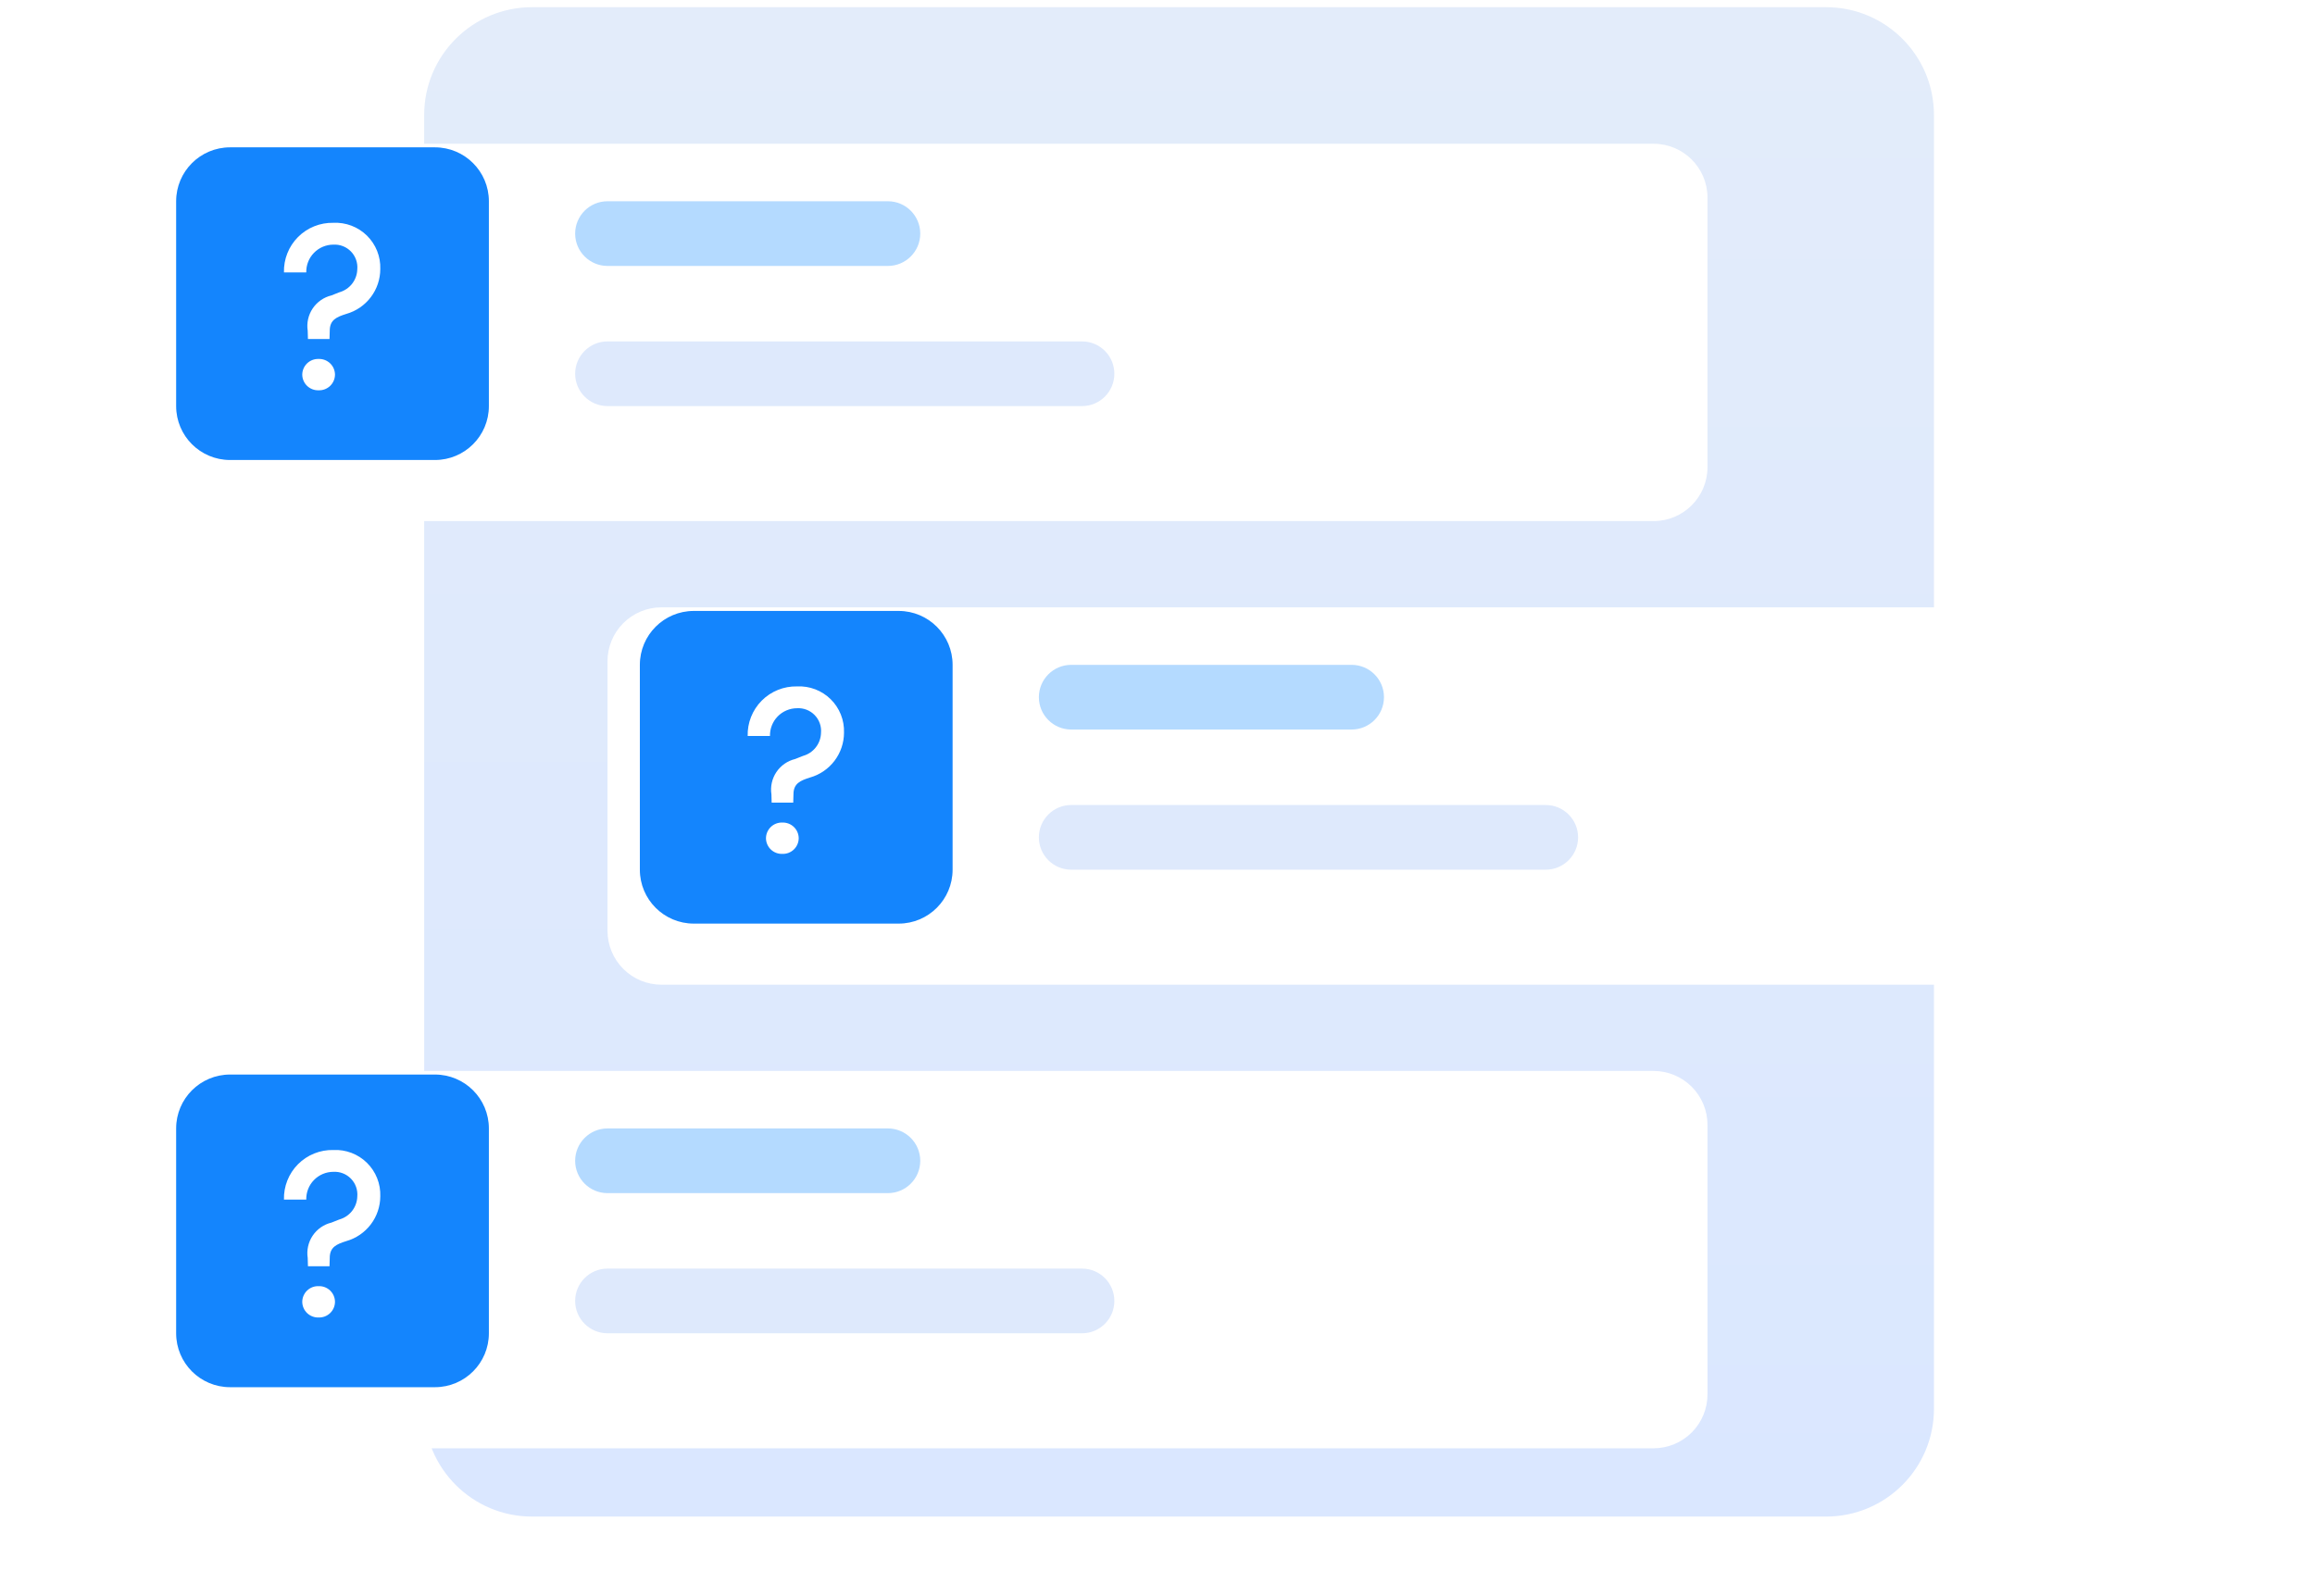 <?xml version="1.0" encoding="UTF-8"?> <svg xmlns="http://www.w3.org/2000/svg" width="322" height="222" viewBox="0 0 322 222" fill="none"> <path d="M254 1H74C65.716 1 59 7.716 59 16V196C59 204.284 65.716 211 74 211H254C262.284 211 269 204.284 269 196V16C269 7.716 262.284 1 254 1Z" fill="url(#paint0_linear_414_214)"></path> <g filter="url(#filter0_d_414_214)"> <path d="M230 16H27.5C23.358 16 20 19.358 20 23.5V61C20 65.142 23.358 68.5 27.5 68.5H230C234.142 68.5 237.5 65.142 237.5 61V23.5C237.5 19.358 234.142 16 230 16Z" fill="white"></path> </g> <path d="M123.5 28H84.5C82.015 28 80 30.015 80 32.5C80 34.985 82.015 37 84.5 37H123.5C125.985 37 128 34.985 128 32.5C128 30.015 125.985 28 123.5 28Z" fill="#B4DAFF"></path> <path d="M150.5 47.5H84.5C82.015 47.5 80 49.515 80 52C80 54.485 82.015 56.5 84.5 56.5H150.5C152.985 56.5 155 54.485 155 52C155 49.515 152.985 47.5 150.5 47.5Z" fill="#DEE9FC"></path> <path d="M60.5 20.5H32C27.858 20.5 24.5 23.858 24.5 28V56.5C24.5 60.642 27.858 64 32 64H60.5C64.642 64 68 60.642 68 56.5V28C68 23.858 64.642 20.5 60.5 20.5Z" fill="#1485FD"></path> <path d="M42.833 47.17H45.833L45.866 46.015C45.866 44.497 46.823 44.101 48.176 43.672C49.533 43.286 50.728 42.468 51.579 41.343C52.431 40.218 52.892 38.846 52.895 37.435C52.925 36.573 52.775 35.715 52.456 34.914C52.137 34.114 51.655 33.388 51.041 32.783C50.427 32.178 49.694 31.707 48.888 31.4C48.082 31.093 47.222 30.957 46.361 31C45.451 30.98 44.547 31.145 43.703 31.485C42.858 31.826 42.092 32.334 41.45 32.979C40.809 33.624 40.304 34.393 39.969 35.239C39.633 36.085 39.472 36.99 39.497 37.9H42.599C42.587 37.398 42.676 36.898 42.86 36.43C43.043 35.963 43.319 35.536 43.669 35.177C44.02 34.817 44.439 34.53 44.902 34.335C45.364 34.139 45.861 34.037 46.364 34.036C46.817 34.01 47.27 34.081 47.694 34.246C48.117 34.41 48.499 34.664 48.815 34.99C49.132 35.315 49.374 35.705 49.526 36.133C49.678 36.56 49.736 37.016 49.697 37.468C49.677 38.2 49.422 38.906 48.971 39.482C48.519 40.058 47.895 40.474 47.189 40.669L46.1 41.101C45.034 41.358 44.103 42.006 43.492 42.916C42.881 43.827 42.634 44.934 42.8 46.018L42.833 47.17ZM44.318 54.301C44.612 54.311 44.905 54.263 45.179 54.158C45.454 54.053 45.705 53.895 45.917 53.691C46.129 53.488 46.299 53.244 46.415 52.974C46.532 52.704 46.593 52.414 46.595 52.12C46.592 51.826 46.531 51.536 46.414 51.267C46.298 50.997 46.128 50.753 45.916 50.55C45.704 50.347 45.453 50.189 45.179 50.084C44.904 49.98 44.611 49.931 44.318 49.942C44.024 49.931 43.732 49.98 43.457 50.084C43.183 50.189 42.932 50.347 42.72 50.55C42.508 50.753 42.338 50.997 42.222 51.267C42.105 51.536 42.044 51.826 42.041 52.12C42.043 52.414 42.104 52.704 42.221 52.974C42.337 53.244 42.507 53.488 42.719 53.691C42.931 53.895 43.182 54.053 43.457 54.158C43.731 54.263 44.024 54.311 44.318 54.301V54.301Z" fill="white"></path> <g filter="url(#filter1_d_414_214)"> <path d="M92 80.5H294.5C296.489 80.5 298.397 81.29 299.803 82.697C301.21 84.103 302 86.011 302 88V125.5C302 127.489 301.21 129.397 299.803 130.803C298.397 132.21 296.489 133 294.5 133H92C90.011 133 88.103 132.21 86.697 130.803C85.29 129.397 84.5 127.489 84.5 125.5V88C84.5 86.011 85.29 84.103 86.697 82.697C88.103 81.29 90.011 80.5 92 80.5V80.5Z" fill="white"></path> </g> <path d="M188 92.5H149C146.515 92.5 144.5 94.515 144.5 97C144.5 99.485 146.515 101.5 149 101.5H188C190.485 101.5 192.5 99.485 192.5 97C192.5 94.515 190.485 92.5 188 92.5Z" fill="#B4DAFF"></path> <path d="M215 112H149C146.515 112 144.5 114.015 144.5 116.5C144.5 118.985 146.515 121 149 121H215C217.485 121 219.5 118.985 219.5 116.5C219.5 114.015 217.485 112 215 112Z" fill="#DEE9FC"></path> <path d="M125 85H96.5C92.358 85 89 88.358 89 92.5V121C89 125.142 92.358 128.5 96.5 128.5H125C129.142 128.5 132.5 125.142 132.5 121V92.5C132.5 88.358 129.142 85 125 85Z" fill="#1485FD"></path> <path d="M107.333 111.67H110.333L110.366 110.515C110.366 108.997 111.323 108.601 112.676 108.172C114.033 107.786 115.228 106.968 116.079 105.843C116.931 104.718 117.393 103.346 117.395 101.935C117.425 101.073 117.275 100.215 116.956 99.414C116.637 98.614 116.155 97.888 115.541 97.283C114.927 96.678 114.194 96.207 113.388 95.9C112.583 95.593 111.722 95.457 110.861 95.5C109.951 95.48 109.047 95.645 108.203 95.986C107.359 96.326 106.592 96.834 105.95 97.479C105.309 98.124 104.805 98.893 104.469 99.739C104.133 100.585 103.972 101.49 103.997 102.4H107.099C107.087 101.898 107.176 101.398 107.36 100.93C107.544 100.463 107.819 100.036 108.169 99.677C108.52 99.317 108.939 99.03 109.402 98.835C109.864 98.639 110.362 98.537 110.864 98.536C111.317 98.51 111.771 98.581 112.194 98.746C112.617 98.91 112.999 99.164 113.315 99.49C113.632 99.815 113.874 100.205 114.026 100.633C114.178 101.06 114.237 101.516 114.197 101.968C114.177 102.7 113.923 103.406 113.471 103.982C113.02 104.558 112.395 104.974 111.689 105.169L110.6 105.601C109.534 105.858 108.603 106.506 107.992 107.416C107.381 108.327 107.134 109.434 107.3 110.518L107.333 111.67ZM108.818 118.801C109.112 118.811 109.405 118.763 109.679 118.658C109.954 118.553 110.205 118.395 110.417 118.191C110.63 117.988 110.799 117.744 110.915 117.474C111.032 117.204 111.093 116.914 111.095 116.62C111.092 116.326 111.031 116.036 110.914 115.766C110.798 115.497 110.628 115.253 110.416 115.05C110.204 114.847 109.953 114.689 109.679 114.584C109.404 114.48 109.112 114.431 108.818 114.442C108.525 114.431 108.232 114.48 107.957 114.584C107.683 114.689 107.432 114.847 107.22 115.05C107.008 115.253 106.838 115.497 106.722 115.766C106.605 116.036 106.544 116.326 106.541 116.62C106.543 116.914 106.604 117.204 106.721 117.474C106.837 117.744 107.007 117.988 107.219 118.191C107.431 118.395 107.682 118.553 107.957 118.658C108.231 118.763 108.524 118.811 108.818 118.801V118.801Z" fill="white"></path> <g filter="url(#filter2_d_414_214)"> <path d="M27.5 145H230C231.989 145 233.897 145.79 235.303 147.197C236.71 148.603 237.5 150.511 237.5 152.5V190C237.5 191.989 236.71 193.897 235.303 195.303C233.897 196.71 231.989 197.5 230 197.5H27.5C25.511 197.5 23.603 196.71 22.197 195.303C20.79 193.897 20 191.989 20 190V152.5C20 150.511 20.79 148.603 22.197 147.197C23.603 145.79 25.511 145 27.5 145V145Z" fill="white"></path> </g> <path d="M123.5 157H84.5C82.015 157 80 159.015 80 161.5C80 163.985 82.015 166 84.5 166H123.5C125.985 166 128 163.985 128 161.5C128 159.015 125.985 157 123.5 157Z" fill="#B4DAFF"></path> <path d="M150.5 176.5H84.5C82.015 176.5 80 178.515 80 181C80 183.485 82.015 185.5 84.5 185.5H150.5C152.985 185.5 155 183.485 155 181C155 178.515 152.985 176.5 150.5 176.5Z" fill="#DEE9FC"></path> <path d="M60.5 149.5H32C27.858 149.5 24.5 152.858 24.5 157V185.5C24.5 189.642 27.858 193 32 193H60.5C64.642 193 68 189.642 68 185.5V157C68 152.858 64.642 149.5 60.5 149.5Z" fill="#1485FD"></path> <path d="M42.833 176.17H45.833L45.866 175.015C45.866 173.497 46.823 173.101 48.176 172.672C49.533 172.286 50.728 171.468 51.579 170.343C52.431 169.218 52.892 167.846 52.895 166.435C52.925 165.573 52.775 164.715 52.456 163.914C52.137 163.114 51.655 162.388 51.041 161.783C50.427 161.178 49.694 160.707 48.888 160.4C48.082 160.093 47.222 159.957 46.361 160C45.451 159.98 44.547 160.145 43.703 160.485C42.858 160.826 42.092 161.334 41.45 161.979C40.809 162.624 40.304 163.393 39.969 164.239C39.633 165.085 39.472 165.99 39.497 166.9H42.599C42.587 166.398 42.676 165.898 42.86 165.43C43.043 164.963 43.319 164.536 43.669 164.177C44.02 163.817 44.439 163.53 44.902 163.335C45.364 163.139 45.861 163.037 46.364 163.036C46.817 163.01 47.27 163.081 47.694 163.246C48.117 163.41 48.499 163.664 48.815 163.99C49.132 164.315 49.374 164.705 49.526 165.133C49.678 165.56 49.736 166.016 49.697 166.468C49.677 167.2 49.422 167.906 48.971 168.482C48.519 169.058 47.895 169.474 47.189 169.669L46.1 170.101C45.034 170.358 44.103 171.006 43.492 171.916C42.881 172.827 42.634 173.934 42.8 175.018L42.833 176.17ZM44.318 183.301C44.612 183.311 44.905 183.263 45.179 183.158C45.454 183.053 45.705 182.895 45.917 182.691C46.129 182.488 46.299 182.244 46.415 181.974C46.532 181.704 46.593 181.414 46.595 181.12C46.592 180.826 46.531 180.536 46.414 180.266C46.298 179.997 46.128 179.753 45.916 179.55C45.704 179.347 45.453 179.189 45.179 179.084C44.904 178.98 44.611 178.931 44.318 178.942C44.024 178.931 43.732 178.98 43.457 179.084C43.183 179.189 42.932 179.347 42.72 179.55C42.508 179.753 42.338 179.997 42.222 180.266C42.105 180.536 42.044 180.826 42.041 181.12C42.043 181.414 42.104 181.704 42.221 181.974C42.337 182.244 42.507 182.488 42.719 182.691C42.931 182.895 43.182 183.053 43.457 183.158C43.731 183.263 44.024 183.311 44.318 183.301V183.301Z" fill="white"></path> <defs> <filter id="filter0_d_414_214" x="0" y="0" width="257.5" height="92.5" filterUnits="userSpaceOnUse" color-interpolation-filters="sRGB"> <feFlood flood-opacity="0" result="BackgroundImageFix"></feFlood> <feColorMatrix in="SourceAlpha" type="matrix" values="0 0 0 0 0 0 0 0 0 0 0 0 0 0 0 0 0 0 127 0" result="hardAlpha"></feColorMatrix> <feOffset dy="4"></feOffset> <feGaussianBlur stdDeviation="10"></feGaussianBlur> <feColorMatrix type="matrix" values="0 0 0 0 0 0 0 0 0 0 0 0 0 0 0 0 0 0 0.08 0"></feColorMatrix> <feBlend mode="normal" in2="BackgroundImageFix" result="effect1_dropShadow_414_214"></feBlend> <feBlend mode="normal" in="SourceGraphic" in2="effect1_dropShadow_414_214" result="shape"></feBlend> </filter> <filter id="filter1_d_414_214" x="64.5" y="64.5" width="257.5" height="92.5" filterUnits="userSpaceOnUse" color-interpolation-filters="sRGB"> <feFlood flood-opacity="0" result="BackgroundImageFix"></feFlood> <feColorMatrix in="SourceAlpha" type="matrix" values="0 0 0 0 0 0 0 0 0 0 0 0 0 0 0 0 0 0 127 0" result="hardAlpha"></feColorMatrix> <feOffset dy="4"></feOffset> <feGaussianBlur stdDeviation="10"></feGaussianBlur> <feColorMatrix type="matrix" values="0 0 0 0 0 0 0 0 0 0 0 0 0 0 0 0 0 0 0.08 0"></feColorMatrix> <feBlend mode="normal" in2="BackgroundImageFix" result="effect1_dropShadow_414_214"></feBlend> <feBlend mode="normal" in="SourceGraphic" in2="effect1_dropShadow_414_214" result="shape"></feBlend> </filter> <filter id="filter2_d_414_214" x="0" y="129" width="257.5" height="92.5" filterUnits="userSpaceOnUse" color-interpolation-filters="sRGB"> <feFlood flood-opacity="0" result="BackgroundImageFix"></feFlood> <feColorMatrix in="SourceAlpha" type="matrix" values="0 0 0 0 0 0 0 0 0 0 0 0 0 0 0 0 0 0 127 0" result="hardAlpha"></feColorMatrix> <feOffset dy="4"></feOffset> <feGaussianBlur stdDeviation="10"></feGaussianBlur> <feColorMatrix type="matrix" values="0 0 0 0 0 0 0 0 0 0 0 0 0 0 0 0 0 0 0.08 0"></feColorMatrix> <feBlend mode="normal" in2="BackgroundImageFix" result="effect1_dropShadow_414_214"></feBlend> <feBlend mode="normal" in="SourceGraphic" in2="effect1_dropShadow_414_214" result="shape"></feBlend> </filter> <linearGradient id="paint0_linear_414_214" x1="164" y1="1" x2="164" y2="211" gradientUnits="userSpaceOnUse"> <stop stop-color="#E3ECFA"></stop> <stop offset="1" stop-color="#DAE7FF"></stop> </linearGradient> </defs> </svg> 